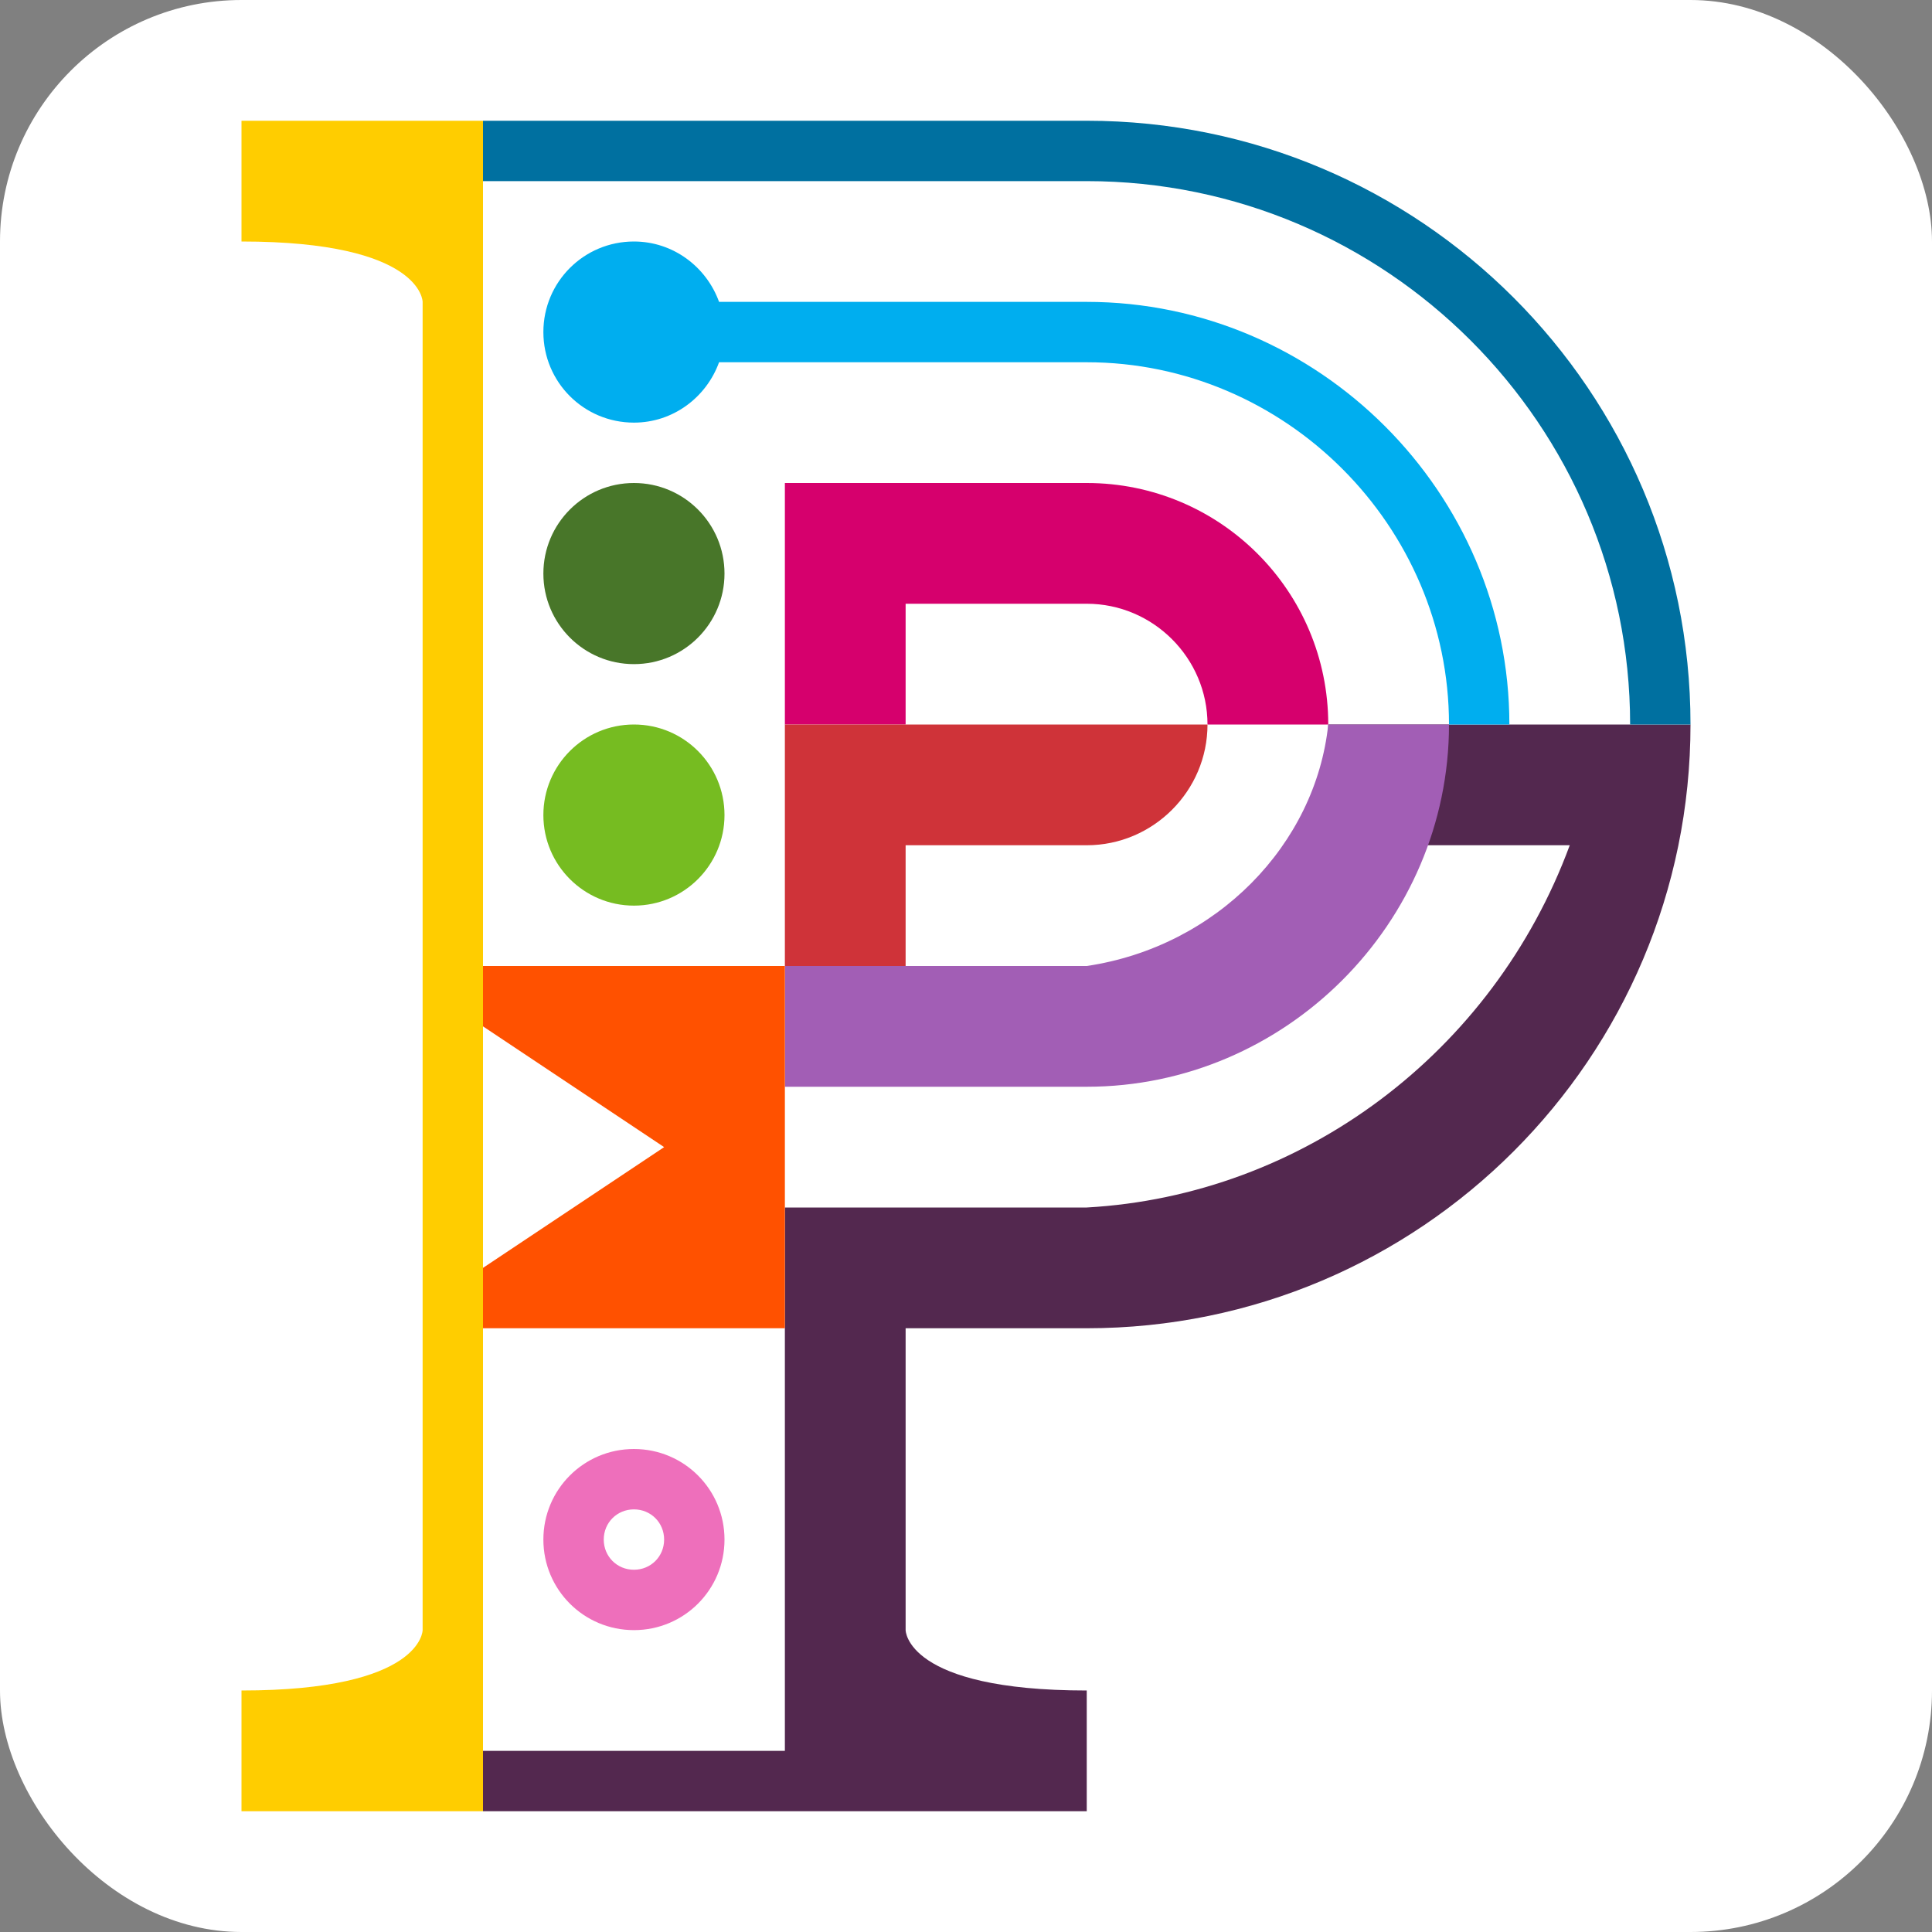 <svg xmlns="http://www.w3.org/2000/svg" version="1.1" xmlns:xlink="http://www.w3.org/1999/xlink" xmlns:svgjs="http://svgjs.dev/svgjs" width="1000" height="1000"><rect width="100%" height="100%" fill="#808080" stroke="none"/><style>
    #light-icon {
      display: inline;
    }
    #dark-icon {
      display: none;
    }

    @media (prefers-color-scheme: dark) {
      #light-icon {
        display: none;
      }
      #dark-icon {
        display: inline;
      }
    }
  </style><g id="light-icon"><svg xmlns="http://www.w3.org/2000/svg" version="1.1" xmlns:xlink="http://www.w3.org/1999/xlink" xmlns:svgjs="http://svgjs.dev/svgjs" width="1000" height="1000"><g><g transform="matrix(31.25,0,0,31.25,0,0)"><svg xmlns="http://www.w3.org/2000/svg" version="1.1" xmlns:xlink="http://www.w3.org/1999/xlink" xmlns:svgjs="http://svgjs.dev/svgjs" width="32" height="32"><svg id="Layer_1" data-name="Layer 1" xmlns="http://www.w3.org/2000/svg" viewBox="0 0 32 32">
  <defs>
    <style>
      .cls-1 {
        fill: #487629;
      }

      .cls-2 {
        fill: #00aeef;
      }

      .cls-3 {
        fill: #a25eb5;
      }

      .cls-4 {
        fill: #53284f;
      }

      .cls-5 {
        fill: #cf3339;
      }

      .cls-6 {
        fill: #fff;
      }

      .cls-7 {
        fill: #76bc21;
      }

      .cls-8 {
        fill: #ee6fbb;
      }

      .cls-9 {
        fill: #ff5100;
      }

      .cls-10 {
        fill: #0070a0;
      }

      .cls-11 {
        fill: #ffcd00;
      }

      .cls-12 {
        fill: #d6006d;
      }
    </style>
  </defs>
  <rect class="cls-6" y="0" width="32" height="32" rx="4" ry="4"></rect>
  <path class="cls-4" d="M27,12h-5v2h4c-1.27,3.44-4.43,5.8-8,6h-5v9h-5v1h10v-2c-3,0-3-1-3-1v-5h3c5.52,0,10-4.48,10-10h-1Z"></path>
  <circle class="cls-1" cx="10.5" cy="9.5" r="1.5"></circle>
  <circle class="cls-7" cx="10.5" cy="13.5" r="1.5"></circle>
  <path class="cls-8" d="M10.5,24c-.83,0-1.5.67-1.5,1.5s.67,1.5,1.5,1.5,1.5-.67,1.5-1.5-.67-1.5-1.5-1.5ZM10.5,26c-.28,0-.5-.22-.5-.5s.22-.5.5-.5.5.22.5.5-.22.5-.5.5Z"></path>
  <path class="cls-2" d="M18,5h-6.09c-.21-.58-.76-1-1.41-1-.83,0-1.5.67-1.5,1.5s.67,1.5,1.5,1.5c.65,0,1.2-.42,1.41-1h6.09c3.29,0,6,2.71,6,6h1c0-3.84-3.16-7-7-7Z"></path>
  <path class="cls-3" d="M23,12h-1c-.21,1.99-1.85,3.68-4,4h-5v2h5c3.29,0,6-2.71,6-6h-1Z"></path>
  <polygon class="cls-9" points="13 16 13 22 8 22 8 21 11 19 8 17 8 16 13 16"></polygon>
  <path class="cls-10" d="M18,3c4.96,0,9,4.04,9,9h1c0-5.52-4.48-10-10-10h-10v1h10Z"></path>
  <path class="cls-11" d="M8,29V2h-4v2c3,0,3,1,3,1v22s0,1-3,1v2h4v-1Z"></path>
  <path class="cls-12" d="M18,8h-5v4h2v-2h3c1.1,0,2,.9,2,2h2c0-2.21-1.79-4-4-4Z"></path>
  <path class="cls-5" d="M16,12h-3v4h2v-2h3c1.1,0,2-.9,2-2h-4Z"></path>
</svg></svg></g></g></svg></g><g id="dark-icon"><svg xmlns="http://www.w3.org/2000/svg" version="1.1" xmlns:xlink="http://www.w3.org/1999/xlink" xmlns:svgjs="http://svgjs.dev/svgjs" width="1000" height="1000"><g clip-path="url(#SvgjsClipPath1010)"><rect width="1000" height="1000" fill="#ffffff"></rect><g transform="matrix(21.875,0,0,21.875,150,150)"><svg xmlns="http://www.w3.org/2000/svg" version="1.1" xmlns:xlink="http://www.w3.org/1999/xlink" xmlns:svgjs="http://svgjs.dev/svgjs" width="32" height="32"><svg id="Layer_1" data-name="Layer 1" xmlns="http://www.w3.org/2000/svg" viewBox="0 0 32 32">
  <defs>
    <style>
      .cls-1 {
        fill: #487629;
      }

      .cls-2 {
        fill: #00aeef;
      }

      .cls-3 {
        fill: #a25eb5;
      }

      .cls-4 {
        fill: #53284f;
      }

      .cls-5 {
        fill: #cf3339;
      }

      .cls-6 {
        fill: #fff;
      }

      .cls-7 {
        fill: #76bc21;
      }

      .cls-8 {
        fill: #ee6fbb;
      }

      .cls-9 {
        fill: #ff5100;
      }

      .cls-10 {
        fill: #0070a0;
      }

      .cls-11 {
        fill: #ffcd00;
      }

      .cls-12 {
        fill: #d6006d;
      }
    </style>
  <clipPath id="SvgjsClipPath1010"><rect width="1000" height="1000" x="0" y="0" rx="350" ry="350"></rect></clipPath></defs>
  <rect class="cls-6" y="0" width="32" height="32" rx="4" ry="4"></rect>
  <path class="cls-4" d="M27,12h-5v2h4c-1.27,3.44-4.43,5.8-8,6h-5v9h-5v1h10v-2c-3,0-3-1-3-1v-5h3c5.52,0,10-4.48,10-10h-1Z"></path>
  <circle class="cls-1" cx="10.5" cy="9.5" r="1.5"></circle>
  <circle class="cls-7" cx="10.5" cy="13.5" r="1.5"></circle>
  <path class="cls-8" d="M10.5,24c-.83,0-1.5.67-1.5,1.5s.67,1.5,1.5,1.5,1.5-.67,1.5-1.5-.67-1.5-1.5-1.5ZM10.5,26c-.28,0-.5-.22-.5-.5s.22-.5.5-.5.5.22.5.5-.22.5-.5.5Z"></path>
  <path class="cls-2" d="M18,5h-6.09c-.21-.58-.76-1-1.41-1-.83,0-1.5.67-1.5,1.5s.67,1.5,1.5,1.5c.65,0,1.2-.42,1.41-1h6.09c3.29,0,6,2.71,6,6h1c0-3.84-3.16-7-7-7Z"></path>
  <path class="cls-3" d="M23,12h-1c-.21,1.99-1.85,3.68-4,4h-5v2h5c3.29,0,6-2.71,6-6h-1Z"></path>
  <polygon class="cls-9" points="13 16 13 22 8 22 8 21 11 19 8 17 8 16 13 16"></polygon>
  <path class="cls-10" d="M18,3c4.96,0,9,4.04,9,9h1c0-5.52-4.48-10-10-10h-10v1h10Z"></path>
  <path class="cls-11" d="M8,29V2h-4v2c3,0,3,1,3,1v22s0,1-3,1v2h4v-1Z"></path>
  <path class="cls-12" d="M18,8h-5v4h2v-2h3c1.1,0,2,.9,2,2h2c0-2.21-1.79-4-4-4Z"></path>
  <path class="cls-5" d="M16,12h-3v4h2v-2h3c1.1,0,2-.9,2-2h-4Z"></path>
</svg></svg></g></g></svg></g></svg>